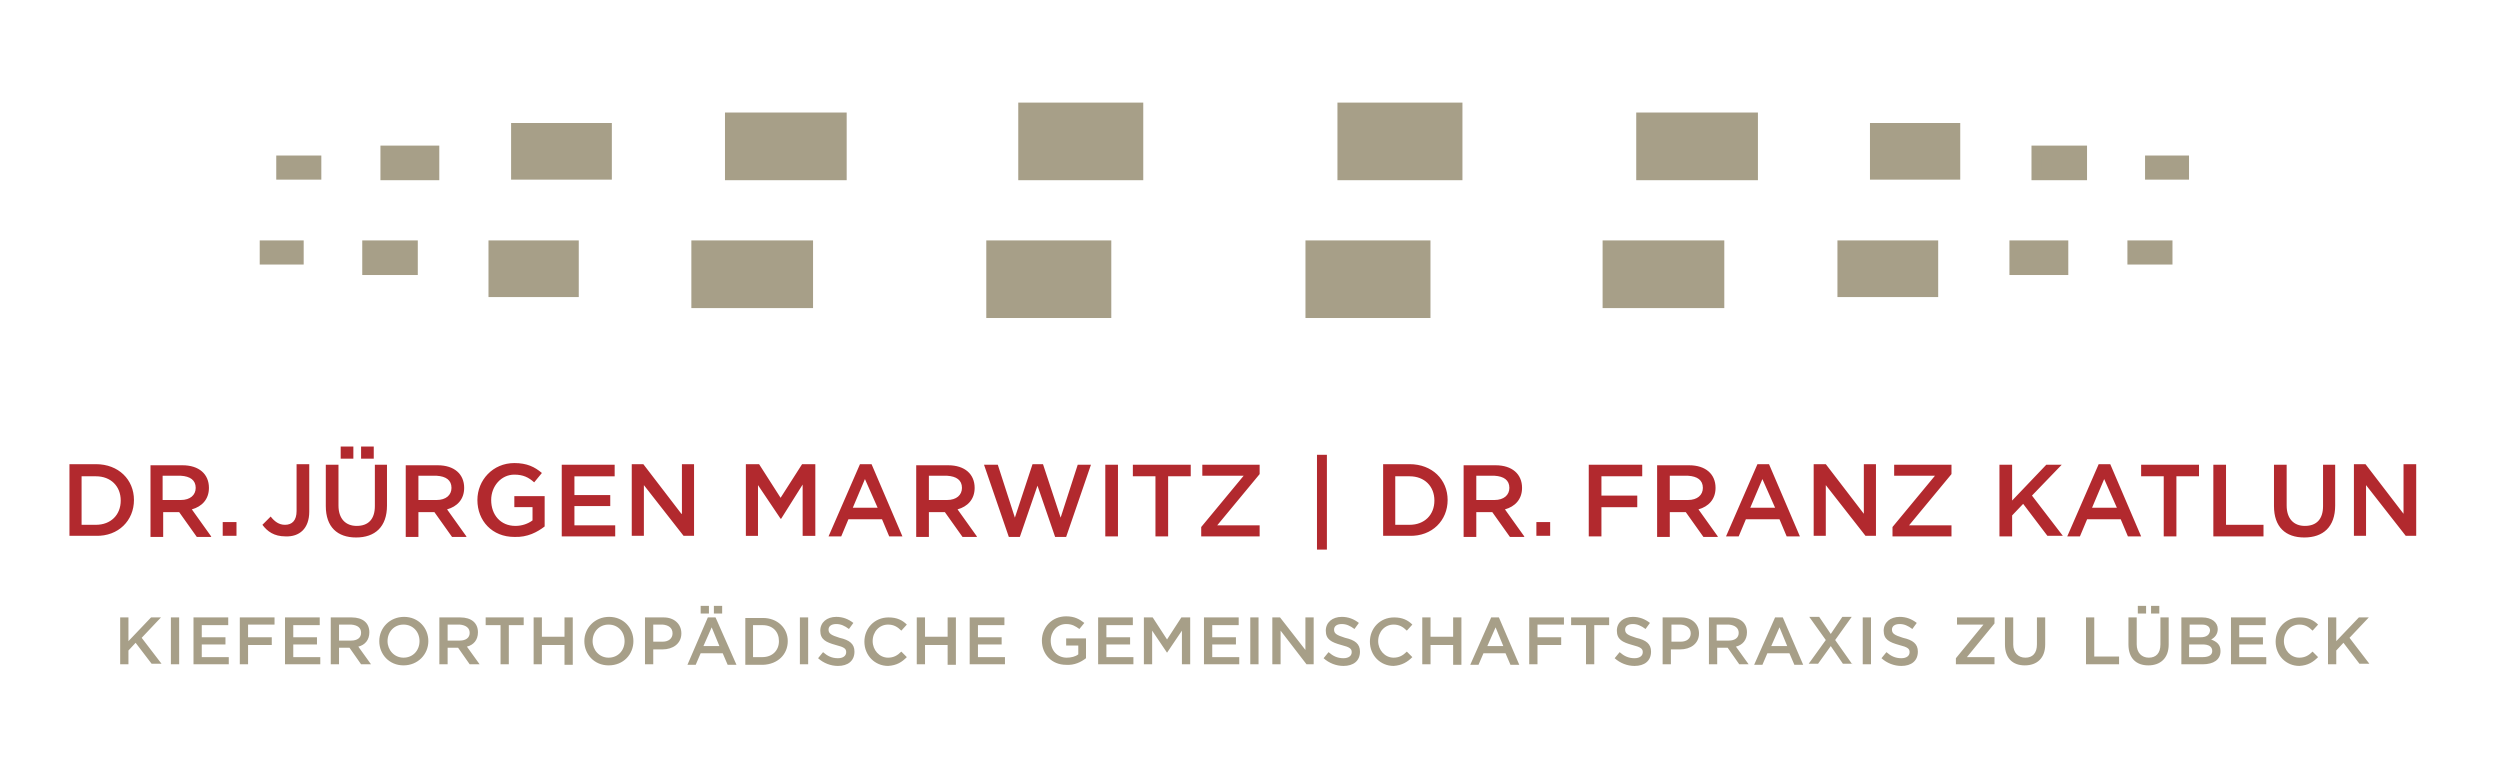 <?xml version="1.0" encoding="utf-8"?>
<!-- Generator: Adobe Illustrator 21.0.2, SVG Export Plug-In . SVG Version: 6.00 Build 0)  -->
<svg version="1.1" id="Ebene_1" xmlns="http://www.w3.org/2000/svg" xmlns:xlink="http://www.w3.org/1999/xlink" x="0px" y="0px"
	 viewBox="0 0 453.5 141.7" style="enable-background:new 0 0 453.5 141.7;" xml:space="preserve">
<style type="text/css">
	.st0{clip-path:url(#SVGID_2_);fill:#A79F88;}
	.st1{clip-path:url(#SVGID_2_);fill:#B2292E;}
	.st2{fill:#A79F88;}
	.st3{clip-path:url(#SVGID_4_);fill:none;stroke:#A79F88;stroke-width:1.776;}
	.st4{fill:none;stroke:#A79F88;stroke-width:1.776;}
	.st5{clip-path:url(#SVGID_6_);fill:none;stroke:#A79F88;stroke-width:1.776;}
</style>
<g>
	<defs>
		<rect id="SVGID_1_" x="12.6" y="18.6" width="425.7" height="102.1"/>
	</defs>
	<clipPath id="SVGID_2_">
		<use xlink:href="#SVGID_1_"  style="overflow:visible;"/>
	</clipPath>
	<path class="st0" d="M426.2,115.7l3.5-3.7h-1.8l-4.1,4.3V112h-1.5v8.5h1.5v-2.5l1.3-1.4l2.9,3.8h1.8L426.2,115.7z M420.5,119.2
		l-1-1c-0.7,0.7-1.4,1.1-2.4,1.1c-1.6,0-2.8-1.4-2.8-3c0-1.7,1.2-3,2.8-3c1,0,1.7,0.4,2.4,1.1l1-1.1c-0.8-0.8-1.8-1.3-3.3-1.3
		c-2.6,0-4.4,2-4.4,4.4c0,2.5,1.9,4.4,4.3,4.4C418.7,120.7,419.6,120.1,420.5,119.2 M411,112h-6.3v8.5h6.4v-1.3h-4.9v-2.3h4.3v-1.3
		h-4.3v-2.2h4.8V112z M399.6,119.2h-2.5v-2.3h2.4c1.2,0,1.8,0.4,1.8,1.2C401.3,118.8,400.7,119.2,399.6,119.2 M399.2,115.6h-2v-2.3
		h2.2c1,0,1.5,0.4,1.5,1.1C400.8,115.2,400.2,115.6,399.2,115.6 M399.5,112h-3.8v8.5h3.9c1.9,0,3.2-0.8,3.2-2.4
		c0-1.2-0.7-1.7-1.7-2.1c0.6-0.3,1.2-0.9,1.2-1.9C402.3,112.9,401.2,112,399.5,112 M393.4,112h-1.5v4.9c0,1.6-0.8,2.4-2.1,2.4
		c-1.3,0-2.2-0.9-2.2-2.4V112h-1.5v4.9c0,2.5,1.4,3.8,3.6,3.8c2.2,0,3.7-1.3,3.7-3.8V112z M389.3,109.9h-1.5v1.4h1.5V109.9z
		 M391.7,109.9h-1.5v1.4h1.5V109.9z M378.4,120.5h6v-1.4h-4.5V112h-1.5V120.5z M371,112h-1.5v4.9c0,1.6-0.8,2.4-2.1,2.4
		c-1.3,0-2.2-0.9-2.2-2.4V112h-1.5v4.9c0,2.5,1.4,3.8,3.6,3.8c2.2,0,3.7-1.3,3.7-3.8V112z M359.8,113.3l-5,6.1v1.1h7v-1.3h-5l5-6.1
		V112h-6.8v1.3H359.8z M343.2,114.2c0-0.6,0.5-1,1.4-1c0.8,0,1.5,0.3,2.3,0.9l0.8-1.1c-0.9-0.7-1.9-1.1-3.1-1.1
		c-1.7,0-2.9,1-2.9,2.5c0,1.6,1,2.1,2.8,2.6c1.6,0.4,1.9,0.7,1.9,1.3c0,0.7-0.6,1.1-1.5,1.1c-1.1,0-1.9-0.4-2.7-1.1l-0.9,1.1
		c1,0.9,2.3,1.4,3.6,1.4c1.8,0,3-0.9,3-2.6c0-1.4-0.9-2.1-2.7-2.5C343.6,115.2,343.2,114.9,343.2,114.2 M337.9,120.5h1.5V112h-1.5
		V120.5z M336,120.5l-3.1-4.4l3-4.2h-1.7l-2.1,3.1l-2.1-3.1h-1.8l3,4.2l-3.1,4.3h1.7l2.3-3.2l2.2,3.2H336z M324.2,117.2h-2.9
		l1.5-3.4L324.2,117.2z M323.4,112H322l-3.8,8.6h1.5l0.9-2.1h4l0.9,2.1h1.6L323.4,112z M315.4,114.8c0,0.9-0.7,1.4-1.8,1.4h-2.2
		v-2.9h2.2C314.7,113.4,315.4,113.9,315.4,114.8 M317.2,120.5l-2.3-3.2c1.2-0.3,2-1.2,2-2.6c0-1.7-1.2-2.7-3.2-2.7H310v8.5h1.5v-3
		h1.9l2.1,3H317.2z M306.7,114.9c0,0.9-0.7,1.5-1.8,1.5h-1.7v-3.1h1.7C305.9,113.4,306.7,113.9,306.7,114.9 M308.2,114.9
		c0-1.7-1.3-2.9-3.2-2.9h-3.4v8.5h1.5v-2.7h1.7C306.6,117.8,308.2,116.8,308.2,114.9 M294.8,114.2c0-0.6,0.5-1,1.4-1
		c0.8,0,1.5,0.3,2.3,0.9l0.8-1.1c-0.9-0.7-1.9-1.1-3.1-1.1c-1.7,0-2.9,1-2.9,2.5c0,1.6,1,2.1,2.8,2.6c1.6,0.4,1.9,0.7,1.9,1.3
		c0,0.7-0.6,1.1-1.5,1.1c-1.1,0-1.9-0.4-2.7-1.1l-0.9,1.1c1,0.9,2.3,1.4,3.6,1.4c1.8,0,3-0.9,3-2.6c0-1.4-0.9-2.1-2.7-2.5
		C295.2,115.2,294.8,114.9,294.8,114.2 M289.2,113.4h2.7V112H285v1.4h2.7v7.1h1.5V113.4z M283.7,112h-6.3v8.5h1.5v-3.5h4.3v-1.4
		h-4.3v-2.3h4.8V112z M272.7,117.2h-2.9l1.5-3.4L272.7,117.2z M271.9,112h-1.4l-3.8,8.6h1.5l0.9-2.1h4l0.9,2.1h1.6L271.9,112z
		 M263.6,117v3.6h1.5V112h-1.5v3.5h-4.1V112H258v8.5h1.5V117H263.6z M256.2,119.2l-1-1c-0.7,0.7-1.4,1.1-2.4,1.1
		c-1.6,0-2.8-1.4-2.8-3c0-1.7,1.2-3,2.8-3c1,0,1.7,0.4,2.4,1.1l1-1.1c-0.8-0.8-1.8-1.3-3.3-1.3c-2.6,0-4.4,2-4.4,4.4
		c0,2.5,1.9,4.4,4.3,4.4C254.3,120.7,255.3,120.1,256.2,119.2 M242,114.2c0-0.6,0.5-1,1.4-1c0.8,0,1.5,0.3,2.3,0.9l0.8-1.1
		c-0.9-0.7-1.9-1.1-3.1-1.1c-1.7,0-2.9,1-2.9,2.5c0,1.6,1,2.1,2.8,2.6c1.6,0.4,1.9,0.7,1.9,1.3c0,0.7-0.6,1.1-1.5,1.1
		c-1.1,0-1.9-0.4-2.7-1.1l-0.9,1.1c1,0.9,2.3,1.4,3.6,1.4c1.8,0,3-0.9,3-2.6c0-1.4-0.9-2.1-2.7-2.5C242.4,115.2,242,114.9,242,114.2
		 M236.8,117.9l-4.6-5.9h-1.4v8.5h1.5v-6.1l4.7,6.1h1.3V112h-1.5V117.9z M226.8,120.5h1.5V112h-1.5V120.5z M224.7,112h-6.3v8.5h6.4
		v-1.3h-4.9v-2.3h4.3v-1.3h-4.3v-2.2h4.8V112z M214.4,114.4v6.1h1.5V112h-1.6l-2.6,4l-2.6-4h-1.6v8.5h1.5v-6.1l2.7,4h0L214.4,114.4z
		 M205.5,112h-6.3v8.5h6.4v-1.3h-4.9v-2.3h4.3v-1.3h-4.3v-2.2h4.8V112z M197,119.4v-3.6h-3.6v1.3h2.2v1.6c-0.5,0.4-1.3,0.6-2.1,0.6
		c-1.7,0-2.9-1.3-2.9-3.1c0-1.7,1.2-3,2.8-3c1.1,0,1.7,0.4,2.4,0.9l0.9-1.1c-0.9-0.7-1.8-1.2-3.3-1.2c-2.6,0-4.4,2-4.4,4.4
		c0,2.5,1.8,4.4,4.4,4.4C194.9,120.7,196.1,120.1,197,119.4 M182.2,112h-6.3v8.5h6.4v-1.3h-4.9v-2.3h4.3v-1.3h-4.3v-2.2h4.8V112z
		 M171.9,117v3.6h1.5V112h-1.5v3.5h-4.1V112h-1.5v8.5h1.5V117H171.9z M164.5,119.2l-1-1c-0.7,0.7-1.4,1.1-2.4,1.1
		c-1.6,0-2.8-1.4-2.8-3c0-1.7,1.2-3,2.8-3c1,0,1.7,0.4,2.4,1.1l1-1.1c-0.8-0.8-1.8-1.3-3.3-1.3c-2.6,0-4.4,2-4.4,4.4
		c0,2.5,1.9,4.4,4.3,4.4C162.7,120.7,163.6,120.1,164.5,119.2 M150.3,114.2c0-0.6,0.5-1,1.4-1c0.8,0,1.5,0.3,2.3,0.9l0.8-1.1
		c-0.9-0.7-1.9-1.1-3.1-1.1c-1.7,0-2.9,1-2.9,2.5c0,1.6,1,2.1,2.8,2.6c1.6,0.4,1.9,0.7,1.9,1.3c0,0.7-0.6,1.1-1.5,1.1
		c-1.1,0-1.9-0.4-2.7-1.1l-0.9,1.1c1,0.9,2.3,1.4,3.6,1.4c1.8,0,3-0.9,3-2.6c0-1.4-0.9-2.1-2.7-2.5
		C150.7,115.2,150.3,114.9,150.3,114.2 M145.1,120.5h1.5V112h-1.5V120.5z M141.3,116.3c0,1.7-1.2,2.9-3,2.9h-1.7v-5.8h1.7
		C140.2,113.4,141.3,114.6,141.3,116.3 M142.9,116.3c0-2.4-1.9-4.2-4.5-4.2h-3.2v8.5h3.2C141.1,120.5,142.9,118.7,142.9,116.3
		 M130.5,117.2h-2.9l1.5-3.4L130.5,117.2z M129.8,112h-1.4l-3.7,8.6h1.5l0.9-2.1h4l0.9,2.1h1.6L129.8,112z M128.6,109.9h-1.5v1.4
		h1.5V109.9z M131,109.9h-1.5v1.4h1.5V109.9z M122,114.9c0,0.9-0.7,1.5-1.8,1.5h-1.7v-3.1h1.7C121.3,113.4,122,113.9,122,114.9
		 M123.6,114.9c0-1.7-1.3-2.9-3.2-2.9H117v8.5h1.5v-2.7h1.7C122,117.8,123.6,116.8,123.6,114.9 M113.3,116.3c0,1.7-1.2,3-2.9,3
		c-1.7,0-2.9-1.4-2.9-3c0-1.7,1.2-3,2.9-3S113.3,114.6,113.3,116.3 M114.9,116.3c0-2.4-1.8-4.4-4.4-4.4c-2.6,0-4.5,2-4.5,4.4
		c0,2.4,1.8,4.4,4.4,4.4C113.1,120.7,114.9,118.7,114.9,116.3 M102.4,117v3.6h1.5V112h-1.5v3.5h-4.1V112h-1.5v8.5h1.5V117H102.4z
		 M92.3,113.4H95V112h-6.9v1.4h2.7v7.1h1.5V113.4z M85.2,114.8c0,0.9-0.7,1.4-1.8,1.4h-2.2v-2.9h2.2
		C84.5,113.4,85.2,113.9,85.2,114.8 M87,120.5l-2.3-3.2c1.2-0.3,2-1.2,2-2.6c0-1.7-1.2-2.7-3.2-2.7h-3.8v8.5h1.5v-3h1.9l2.1,3H87z
		 M76.1,116.3c0,1.7-1.2,3-2.9,3c-1.7,0-2.9-1.4-2.9-3c0-1.7,1.2-3,2.9-3C74.9,113.3,76.1,114.6,76.1,116.3 M77.7,116.3
		c0-2.4-1.8-4.4-4.4-4.4c-2.6,0-4.5,2-4.5,4.4c0,2.4,1.8,4.4,4.4,4.4C75.8,120.7,77.7,118.7,77.7,116.3 M65.5,114.8
		c0,0.9-0.7,1.4-1.8,1.4h-2.2v-2.9h2.2C64.9,113.4,65.5,113.9,65.5,114.8 M67.3,120.5l-2.3-3.2c1.2-0.3,2-1.2,2-2.6
		c0-1.7-1.2-2.7-3.2-2.7h-3.8v8.5h1.5v-3h1.9l2.1,3H67.3z M58,112h-6.3v8.5h6.4v-1.3h-4.9v-2.3h4.3v-1.3h-4.3v-2.2H58V112z
		 M49.8,112h-6.3v8.5H45v-3.5h4.3v-1.4H45v-2.3h4.8V112z M41.4,112h-6.3v8.5h6.4v-1.3h-4.9v-2.3h4.3v-1.3h-4.3v-2.2h4.8V112z
		 M31,120.5h1.5V112H31V120.5z M25.7,115.7l3.5-3.7h-1.8l-4.1,4.3V112h-1.5v8.5h1.5v-2.5l1.3-1.4l2.9,3.8h1.8L25.7,115.7z"/>
	<path class="st1" d="M436,93.2l-6.9-9H427v13h2.2V88l7.2,9.2h1.9v-13H436V93.2z M423.7,84.3h-2.3v7.5c0,2.4-1.2,3.6-3.3,3.6
		c-2,0-3.3-1.3-3.3-3.7v-7.4h-2.3v7.5c0,3.8,2.1,5.7,5.5,5.7c3.4,0,5.6-1.9,5.6-5.8V84.3z M401.5,97.3h9.1v-2.1h-6.8V84.3h-2.3V97.3
		z M394.8,86.4h4.1v-2.1h-10.5v2.1h4.1v10.9h2.3V86.4z M384,92.1h-4.5l2.2-5.2L384,92.1z M382.8,84.2h-2.1L375,97.3h2.3l1.3-3.1h6.1
		l1.3,3.1h2.4L382.8,84.2z M368.6,89.9l5.4-5.6h-2.8l-6.2,6.5v-6.5h-2.3v13h2.3v-3.8l2-2.1l4.4,5.8h2.8L368.6,89.9z M351,86.3
		l-7.7,9.3v1.7H354v-2h-7.7L354,86v-1.7h-10.4v2H351z M338.1,93.2l-6.9-9H329v13h2.2V88l7.2,9.2h1.9v-13h-2.2V93.2z M322,92.1h-4.5
		l2.2-5.2L322,92.1z M320.9,84.2h-2.1l-5.7,13.1h2.3l1.3-3.1h6.1l1.3,3.1h2.4L320.9,84.2z M308.9,88.5c0,1.3-1,2.2-2.7,2.2h-3.3
		v-4.4h3.3C307.9,86.4,308.9,87.1,308.9,88.5 M311.6,97.3l-3.5-4.9c1.8-0.5,3.1-1.8,3.1-3.9c0-2.5-1.8-4.1-4.8-4.1h-5.8v13h2.3v-4.5
		h2.9l3.2,4.5H311.6z M297.9,84.3h-9.7v13h2.3V92h6.5v-2.1h-6.5v-3.5h7.4V84.3z M281.2,94.7h-2.5v2.5h2.5V94.7z M273.8,88.5
		c0,1.3-1,2.2-2.7,2.2h-3.3v-4.4h3.3C272.8,86.4,273.8,87.1,273.8,88.5 M276.5,97.3l-3.5-4.9c1.8-0.5,3.1-1.8,3.1-3.9
		c0-2.5-1.8-4.1-4.8-4.1h-5.8v13h2.3v-4.5h2.9l3.2,4.5H276.5z M260.2,90.8c0,2.6-1.8,4.4-4.5,4.4h-2.6v-8.8h2.6
		C258.4,86.4,260.2,88.2,260.2,90.8 M262.6,90.7c0-3.7-2.8-6.5-6.9-6.5h-4.8v13h4.8C259.8,97.3,262.6,94.4,262.6,90.7 M240.7,82.5
		h-1.8v17.2h1.8V82.5z M225.6,86.3l-7.7,9.3v1.7h10.6v-2h-7.7l7.7-9.3v-1.7h-10.4v2H225.6z M211.9,86.4h4.1v-2.1h-10.5v2.1h4.1v10.9
		h2.3V86.4z M200.5,97.3h2.3v-13h-2.3V97.3z M184.1,93.9l-3.1-9.6h-2.5l4.5,13.1h2l3.2-9.3l3.2,9.3h2l4.5-13.1h-2.4l-3.1,9.6
		l-3.2-9.7h-1.9L184.1,93.9z M174.5,88.5c0,1.3-1,2.2-2.7,2.2h-3.3v-4.4h3.3C173.5,86.4,174.5,87.1,174.5,88.5 M177.2,97.3l-3.5-4.9
		c1.8-0.5,3.1-1.8,3.1-3.9c0-2.5-1.8-4.1-4.8-4.1h-5.8v13h2.3v-4.5h2.9l3.2,4.5H177.2z M159.2,92.1h-4.5l2.2-5.2L159.2,92.1z
		 M158.1,84.2H156l-5.7,13.1h2.3l1.3-3.1h6.1l1.3,3.1h2.4L158.1,84.2z M145.6,87.9v9.3h2.3v-13h-2.4l-3.9,6.1l-3.9-6.1h-2.4v13h2.2
		V88l4.1,6.1h0.1L145.6,87.9z M123.6,93.2l-6.9-9h-2.1v13h2.2V88l7.2,9.2h1.9v-13h-2.2V93.2z M111.5,84.3h-9.6v13h9.7v-2h-7.4v-3.5
		h6.5v-2h-6.5v-3.4h7.3V84.3z M98.8,95.5V90h-5.5v2h3.3v2.4c-0.8,0.6-1.9,1-3.1,1c-2.7,0-4.4-2-4.4-4.7c0-2.5,1.8-4.6,4.2-4.6
		c1.6,0,2.6,0.5,3.6,1.4l1.4-1.7c-1.3-1.1-2.7-1.8-5-1.8c-3.9,0-6.7,3.1-6.7,6.7c0,3.8,2.7,6.7,6.7,6.7
		C95.7,97.5,97.5,96.5,98.8,95.5 M81.9,88.5c0,1.3-1,2.2-2.7,2.2h-3.3v-4.4h3.3C80.9,86.4,81.9,87.1,81.9,88.5 M84.6,97.3l-3.5-4.9
		c1.8-0.5,3.1-1.8,3.1-3.9c0-2.5-1.8-4.1-4.8-4.1h-5.8v13h2.3v-4.5h2.9l3.2,4.5H84.6z M70.3,84.3H68v7.5c0,2.4-1.2,3.6-3.3,3.6
		c-2,0-3.3-1.3-3.3-3.7v-7.4h-2.3v7.5c0,3.8,2.1,5.7,5.5,5.7c3.4,0,5.6-1.9,5.6-5.8V84.3z M64.1,81h-2.3v2.2h2.3V81z M67.8,81h-2.3
		v2.2h2.3V81z M56.1,92.8v-8.6h-2.3v8.5c0,1.7-0.8,2.5-2.1,2.5c-1.1,0-1.9-0.6-2.6-1.5l-1.5,1.5c0.9,1.2,2.1,2.1,4.2,2.1
		C54.3,97.4,56.1,95.9,56.1,92.8 M42.9,94.7h-2.5v2.5h2.5V94.7z M35.5,88.5c0,1.3-1,2.2-2.7,2.2h-3.3v-4.4h3.3
		C34.5,86.4,35.5,87.1,35.5,88.5 M38.3,97.3l-3.5-4.9c1.8-0.5,3.1-1.8,3.1-3.9c0-2.5-1.8-4.1-4.8-4.1h-5.8v13h2.3v-4.5h2.9l3.2,4.5
		H38.3z M21.9,90.8c0,2.6-1.8,4.4-4.5,4.4h-2.6v-8.8h2.6C20.1,86.4,21.9,88.2,21.9,90.8 M24.3,90.7c0-3.7-2.8-6.5-6.9-6.5h-4.8v13
		h4.8C21.5,97.3,24.3,94.4,24.3,90.7"/>
</g>
<rect x="243.5" y="19.5" class="st2" width="20.9" height="12.3"/>
<g>
	<defs>
		<rect id="SVGID_3_" x="12.6" y="18.6" width="425.7" height="102.1"/>
	</defs>
	<clipPath id="SVGID_4_">
		<use xlink:href="#SVGID_3_"  style="overflow:visible;"/>
	</clipPath>
	<rect x="243.5" y="19.5" class="st3" width="20.9" height="12.3"/>
</g>
<rect x="297.7" y="21.3" class="st2" width="20.3" height="10.5"/>
<rect x="297.7" y="21.3" class="st4" width="20.3" height="10.5"/>
<rect x="340.1" y="23.2" class="st2" width="14.6" height="8.5"/>
<rect x="340.1" y="23.2" class="st4" width="14.6" height="8.5"/>
<rect x="132.4" y="21.3" class="st2" width="20.3" height="10.5"/>
<rect x="132.4" y="21.3" class="st4" width="20.3" height="10.5"/>
<rect x="185.6" y="19.5" class="st2" width="20.9" height="12.3"/>
<g>
	<defs>
		<rect id="SVGID_5_" x="12.6" y="18.6" width="425.7" height="102.1"/>
	</defs>
	<clipPath id="SVGID_6_">
		<use xlink:href="#SVGID_5_"  style="overflow:visible;"/>
	</clipPath>
	<rect x="185.6" y="19.5" class="st5" width="20.9" height="12.3"/>
</g>
<rect x="93.6" y="23.2" class="st2" width="16.5" height="8.5"/>
<rect x="93.6" y="23.2" class="st4" width="16.5" height="8.5"/>
<rect x="69.9" y="27.3" class="st2" width="8.9" height="4.5"/>
<rect x="69.9" y="27.3" class="st4" width="8.9" height="4.5"/>
<rect x="369.4" y="27.3" class="st2" width="8.3" height="4.5"/>
<rect x="369.4" y="27.3" class="st4" width="8.3" height="4.5"/>
<rect x="390" y="29.1" class="st2" width="6.2" height="2.6"/>
<rect x="390" y="29.1" class="st4" width="6.2" height="2.6"/>
<rect x="51" y="29.1" class="st2" width="6.4" height="2.6"/>
<rect x="51" y="29.1" class="st4" width="6.4" height="2.6"/>
<rect x="179.8" y="44.5" class="st2" width="20.9" height="12.3"/>
<rect x="179.8" y="44.5" class="st4" width="20.9" height="12.3"/>
<rect x="126.3" y="44.5" class="st2" width="20.3" height="10.5"/>
<rect x="126.3" y="44.5" class="st4" width="20.3" height="10.5"/>
<rect x="89.5" y="44.5" class="st2" width="14.6" height="8.5"/>
<rect x="89.5" y="44.5" class="st4" width="14.6" height="8.5"/>
<rect x="291.6" y="44.5" class="st2" width="20.3" height="10.5"/>
<rect x="291.6" y="44.5" class="st4" width="20.3" height="10.5"/>
<rect x="237.7" y="44.5" class="st2" width="20.9" height="12.3"/>
<rect x="237.7" y="44.5" class="st4" width="20.9" height="12.3"/>
<rect x="334.2" y="44.5" class="st2" width="16.5" height="8.5"/>
<rect x="334.2" y="44.5" class="st4" width="16.5" height="8.5"/>
<rect x="365.4" y="44.5" class="st2" width="8.9" height="4.5"/>
<rect x="365.4" y="44.5" class="st4" width="8.9" height="4.5"/>
<rect x="66.6" y="44.5" class="st2" width="8.3" height="4.5"/>
<rect x="66.6" y="44.5" class="st4" width="8.3" height="4.5"/>
<rect x="48" y="44.5" class="st2" width="6.2" height="2.6"/>
<rect x="48" y="44.5" class="st4" width="6.2" height="2.6"/>
<rect x="386.8" y="44.5" class="st2" width="6.4" height="2.6"/>
<rect x="386.8" y="44.5" class="st4" width="6.4" height="2.6"/>
</svg>
